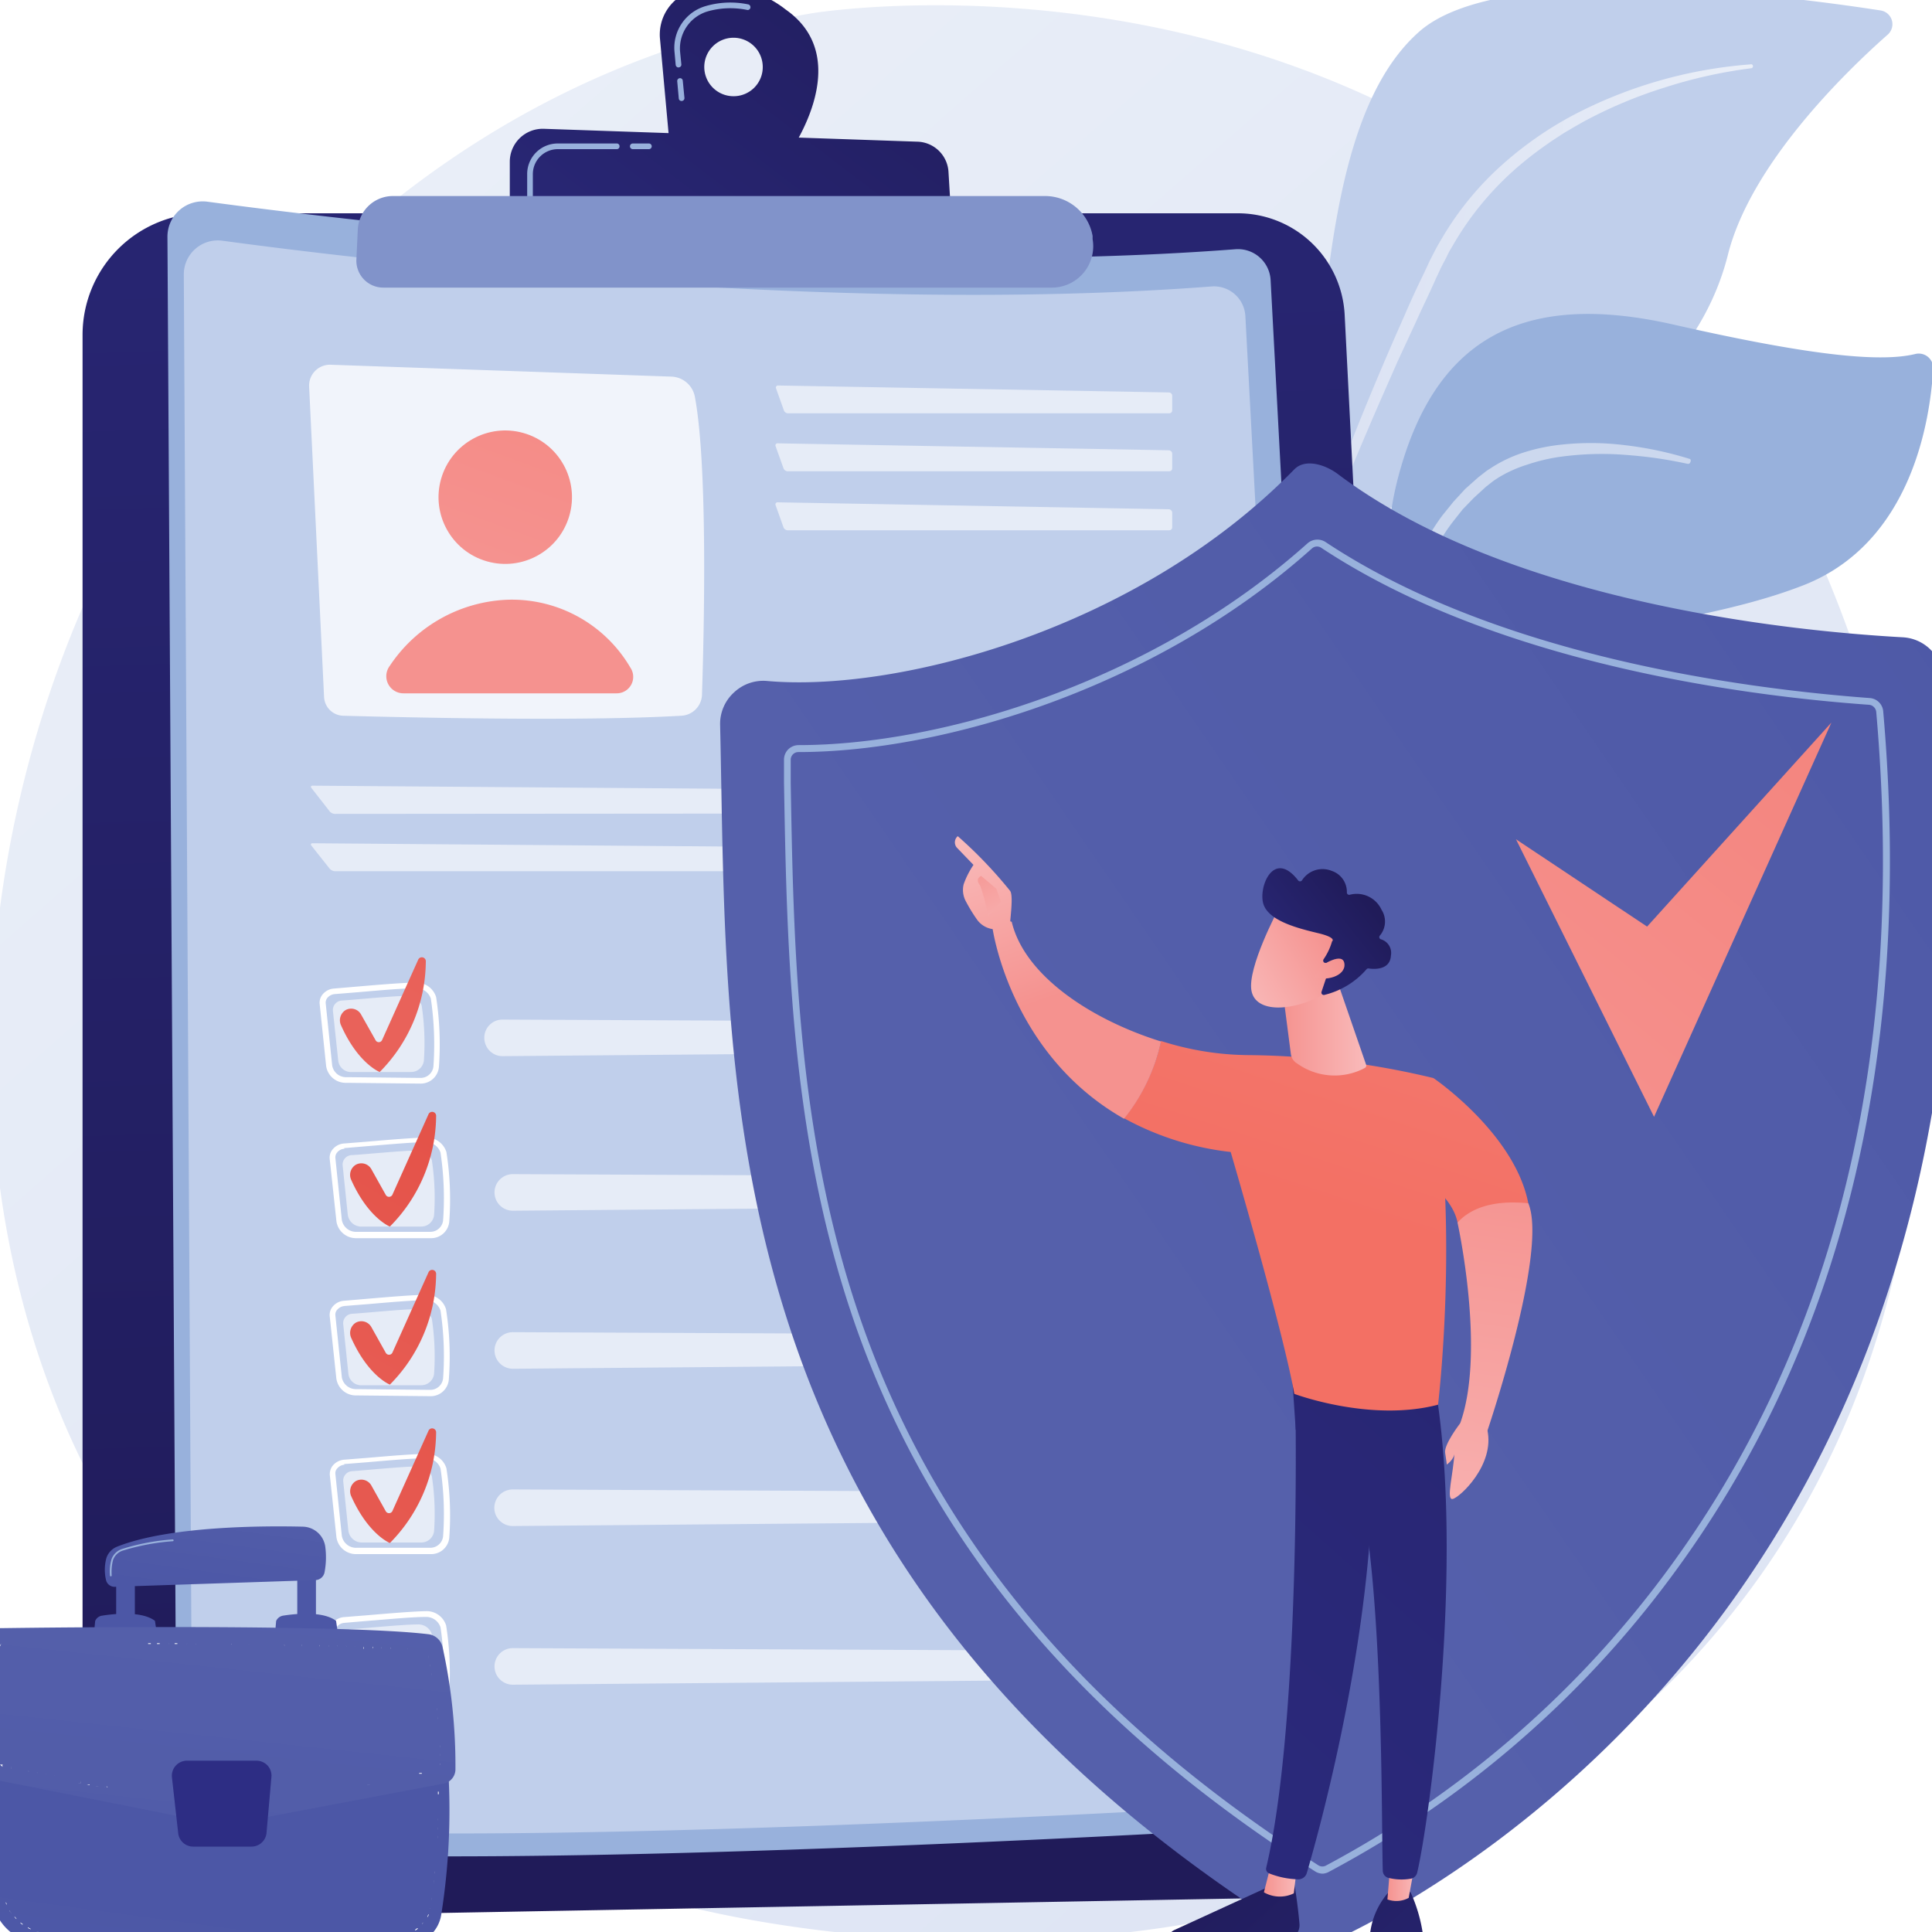 <svg id="Layer_1" data-name="Layer 1" xmlns="http://www.w3.org/2000/svg" xmlns:xlink="http://www.w3.org/1999/xlink" viewBox="0 0 150 150"><defs><style>.cls-1{mask:url(#mask);filter:url(#luminosity-noclip-2);}.cls-2{mix-blend-mode:multiply;fill:url(#linear-gradient);}.cls-3{fill:url(#linear-gradient-2);}.cls-4{fill:#c0cfeb;}.cls-5{fill:url(#linear-gradient-3);}.cls-6{fill:#98b1dc;}.cls-13,.cls-14,.cls-7,.cls-9{fill:#fff;}.cls-7{opacity:0.5;}.cls-8{fill:url(#linear-gradient-4);}.cls-9{opacity:0.78;}.cls-10{fill:url(#linear-gradient-5);}.cls-11{fill:url(#linear-gradient-6);}.cls-12,.cls-14{opacity:0.6;}.cls-15{fill:url(#linear-gradient-7);}.cls-16{fill:url(#linear-gradient-8);}.cls-17{fill:url(#linear-gradient-9);}.cls-18{fill:url(#linear-gradient-10);}.cls-19{fill:url(#linear-gradient-11);}.cls-20{fill:url(#linear-gradient-12);}.cls-21{fill:#8193ca;}.cls-22{fill:url(#linear-gradient-13);}.cls-23{fill:url(#linear-gradient-14);}.cls-24{fill:url(#linear-gradient-15);}.cls-25{fill:url(#linear-gradient-16);}.cls-26{fill:url(#linear-gradient-17);}.cls-27{fill:url(#linear-gradient-18);}.cls-28{fill:url(#linear-gradient-19);}.cls-29{fill:url(#linear-gradient-20);}.cls-30{fill:url(#linear-gradient-21);}.cls-31{mask:url(#mask-2);}.cls-32{fill:url(#linear-gradient-22);}.cls-33{fill:url(#linear-gradient-23);}.cls-34{fill:url(#linear-gradient-24);}.cls-35{fill:url(#linear-gradient-25);}.cls-36{fill:url(#linear-gradient-26);}.cls-37{fill:url(#linear-gradient-27);}.cls-38{fill:url(#linear-gradient-28);}.cls-39{fill:url(#linear-gradient-29);}.cls-40{fill:url(#linear-gradient-30);}.cls-41{fill:url(#linear-gradient-31);}.cls-42{fill:url(#linear-gradient-32);}.cls-43{fill:url(#linear-gradient-33);}.cls-44{fill:url(#linear-gradient-34);}.cls-45{fill:url(#linear-gradient-35);}.cls-46{fill:url(#linear-gradient-36);}.cls-47{fill:url(#linear-gradient-37);}.cls-48{fill:url(#linear-gradient-38);}.cls-49{fill:url(#linear-gradient-39);}.cls-50{fill:url(#linear-gradient-40);}.cls-51{filter:url(#luminosity-noclip);}</style><filter id="luminosity-noclip" x="14.26" y="-8267" width="5.89" height="32766" filterUnits="userSpaceOnUse" color-interpolation-filters="sRGB"><feFlood flood-color="#fff" result="bg"/><feBlend in="SourceGraphic" in2="bg"/></filter><mask id="mask" x="14.26" y="-8267" width="5.89" height="32766" maskUnits="userSpaceOnUse"><g class="cls-51"/></mask><linearGradient id="linear-gradient" x1="14.26" y1="140.04" x2="20.15" y2="140.04" gradientUnits="userSpaceOnUse"><stop offset="0" stop-color="#fff"/><stop offset="1"/></linearGradient><linearGradient id="linear-gradient-2" x1="149.49" y1="163.68" x2="13.51" y2="8.76" gradientUnits="userSpaceOnUse"><stop offset="0" stop-color="#dbe2f3"/><stop offset="1" stop-color="#eaeff8"/></linearGradient><linearGradient id="linear-gradient-3" x1="341.8" y1="-149.76" x2="369.12" y2="-149.76" gradientTransform="translate(-257.27 110.48) rotate(9.98)" xlink:href="#linear-gradient-2"/><linearGradient id="linear-gradient-4" x1="58.34" y1="141.15" x2="50.96" y2="-77.34" gradientUnits="userSpaceOnUse"><stop offset="0" stop-color="#201b59"/><stop offset="1" stop-color="#2d2d84"/></linearGradient><linearGradient id="linear-gradient-5" x1="37.56" y1="43.15" x2="57.89" y2="-12.28" gradientTransform="translate(65.53 -9.74) rotate(74)" gradientUnits="userSpaceOnUse"><stop offset="0" stop-color="#f5928f"/><stop offset="1" stop-color="#f37064"/></linearGradient><linearGradient id="linear-gradient-6" x1="42.37" y1="44.91" x2="62.69" y2="-10.52" gradientTransform="matrix(1, 0, 0, 1, 0, 0)" xlink:href="#linear-gradient-5"/><linearGradient id="linear-gradient-7" x1="44.42" y1="66.7" x2="15.19" y2="116.58" gradientUnits="userSpaceOnUse"><stop offset="0" stop-color="#e1483d"/><stop offset="1" stop-color="#e9625a"/></linearGradient><linearGradient id="linear-gradient-8" x1="49.77" y1="69.84" x2="20.54" y2="119.72" xlink:href="#linear-gradient-7"/><linearGradient id="linear-gradient-9" x1="54.27" y1="82.14" x2="15.81" y2="135.75" xlink:href="#linear-gradient-7"/><linearGradient id="linear-gradient-10" x1="59.68" y1="27.31" x2="30.45" y2="77.19" xlink:href="#linear-gradient-7"/><linearGradient id="linear-gradient-11" x1="69.9" y1="-11.24" x2="32.99" y2="37.32" xlink:href="#linear-gradient-4"/><linearGradient id="linear-gradient-12" x1="73.95" y1="-8.17" x2="37.04" y2="40.39" xlink:href="#linear-gradient-4"/><linearGradient id="linear-gradient-13" x1="85.07" y1="99.38" x2="176.66" y2="36.48" gradientUnits="userSpaceOnUse"><stop offset="0" stop-color="#5560ab"/><stop offset="1" stop-color="#4c57a6"/></linearGradient><linearGradient id="linear-gradient-14" x1="12.49" y1="172.56" x2="15.81" y2="148.07" xlink:href="#linear-gradient-13"/><linearGradient id="linear-gradient-15" x1="9.9" y1="101.59" x2="9.81" y2="116.55" xlink:href="#linear-gradient-13"/><linearGradient id="linear-gradient-16" x1="9.89" y1="101.59" x2="9.79" y2="116.55" xlink:href="#linear-gradient-13"/><linearGradient id="linear-gradient-17" x1="23.96" y1="101.67" x2="23.87" y2="116.64" xlink:href="#linear-gradient-13"/><linearGradient id="linear-gradient-18" x1="23.94" y1="101.67" x2="23.85" y2="116.64" xlink:href="#linear-gradient-13"/><linearGradient id="linear-gradient-19" x1="17.81" y1="113.52" x2="16.41" y2="123.81" xlink:href="#linear-gradient-13"/><linearGradient id="linear-gradient-20" x1="18.23" y1="121.53" x2="13.09" y2="169.51" xlink:href="#linear-gradient-13"/><linearGradient id="linear-gradient-21" x1="15.98" y1="103.33" x2="16.62" y2="121.44" xlink:href="#linear-gradient-4"/><filter id="luminosity-noclip-2" x="14.26" y="137.51" width="5.89" height="5.06" filterUnits="userSpaceOnUse" color-interpolation-filters="sRGB"><feFlood flood-color="#fff" result="bg"/><feBlend in="SourceGraphic" in2="bg"/></filter><mask id="mask-2" x="14.26" y="137.51" width="5.89" height="5.06" maskUnits="userSpaceOnUse"><g class="cls-1"><path class="cls-2" d="M19,142.57H15.55a.88.88,0,0,1-.88-.78l-.4-3.29a.89.89,0,0,1,.88-1h4.12a.88.88,0,0,1,.88,1l-.29,3.3A.9.9,0,0,1,19,142.57Z"/></g></mask><linearGradient id="linear-gradient-22" x1="14.26" y1="140.04" x2="20.15" y2="140.04" xlink:href="#linear-gradient-13"/><linearGradient id="linear-gradient-23" x1="114.16" y1="86.7" x2="180.13" y2="6.87" gradientTransform="matrix(1, 0, 0, 1, 0, 0)" xlink:href="#linear-gradient-5"/><linearGradient id="linear-gradient-24" x1="-3194.27" y1="65.22" x2="-3189.75" y2="78.14" gradientTransform="translate(3269.47)" gradientUnits="userSpaceOnUse"><stop offset="0" stop-color="#f9baba"/><stop offset="1" stop-color="#f5928f"/></linearGradient><linearGradient id="linear-gradient-25" x1="-3190.8" y1="73.47" x2="-3194.2" y2="66.6" xlink:href="#linear-gradient-24"/><linearGradient id="linear-gradient-26" x1="4593.43" y1="143.67" x2="4564.57" y2="175.07" gradientTransform="matrix(-1, 0, 0, 1, 4684.75, 0)" xlink:href="#linear-gradient-4"/><linearGradient id="linear-gradient-27" x1="4584.06" y1="146.01" x2="4586.62" y2="146.01" gradientTransform="matrix(-1, 0, 0, 1, 4684.75, 0)" xlink:href="#linear-gradient-24"/><linearGradient id="linear-gradient-28" x1="207.03" y1="6.96" x2="60.11" y2="172.17" xlink:href="#linear-gradient-4"/><linearGradient id="linear-gradient-29" x1="4586.95" y1="137.72" x2="4558.09" y2="169.11" gradientTransform="matrix(-1, 0, 0, 1, 4684.75, 0)" xlink:href="#linear-gradient-4"/><linearGradient id="linear-gradient-30" x1="4574.82" y1="145.87" x2="4577.03" y2="145.87" gradientTransform="matrix(-1, 0, 0, 1, 4684.75, 0)" xlink:href="#linear-gradient-24"/><linearGradient id="linear-gradient-31" x1="209.21" y1="8.91" x2="62.3" y2="174.11" xlink:href="#linear-gradient-4"/><linearGradient id="linear-gradient-32" x1="125.42" y1="18.89" x2="101.02" y2="93.17" gradientTransform="matrix(1, 0, 0, 1, 0, 0)" xlink:href="#linear-gradient-5"/><linearGradient id="linear-gradient-33" x1="-3190.4" y1="63.86" x2="-3185.88" y2="76.79" xlink:href="#linear-gradient-24"/><linearGradient id="linear-gradient-34" x1="136.44" y1="22.51" x2="112.05" y2="96.79" gradientTransform="matrix(1, 0, 0, 1, 0, 0)" xlink:href="#linear-gradient-5"/><linearGradient id="linear-gradient-35" x1="4578.68" y1="79.96" x2="4585.23" y2="79.96" gradientTransform="matrix(-1, 0, 0, 1, 4684.75, 0)" xlink:href="#linear-gradient-24"/><linearGradient id="linear-gradient-36" x1="-2625.27" y1="1029.77" x2="-2627.72" y2="1021.7" gradientTransform="matrix(-0.75, -0.67, -0.67, 0.75, -1174.76, -2440.59)" xlink:href="#linear-gradient-24"/><linearGradient id="linear-gradient-37" x1="-2627.48" y1="1015.7" x2="-2625.44" y2="1027.39" gradientTransform="matrix(-0.75, -0.67, -0.67, 0.75, -1174.76, -2440.59)" xlink:href="#linear-gradient-4"/><linearGradient id="linear-gradient-38" x1="-2627.78" y1="1029.74" x2="-2629.98" y2="1022.47" gradientTransform="matrix(-0.75, -0.67, -0.67, 0.75, -1174.76, -2440.59)" xlink:href="#linear-gradient-24"/><linearGradient id="linear-gradient-39" x1="-1525.49" y1="128.14" x2="-1530.82" y2="89.88" gradientTransform="matrix(-1, 0, 0, 1, -1413.93, 0)" xlink:href="#linear-gradient-24"/><linearGradient id="linear-gradient-40" x1="-1526.12" y1="124.46" x2="-1530.38" y2="93.93" gradientTransform="matrix(-1, 0, 0, 1, -1413.93, 0)" xlink:href="#linear-gradient-24"/></defs><path class="cls-3" d="M130.84,129.44c-27.39,28.9-69.46,20.35-75.67,19-7.84-1.73-26.48-5.85-40.39-22.11-21.29-24.89-19.14-63.8-2.69-90C16.87,28.65,33,6,63.22,1,65,.75,96.56-3.88,122,17.44a69.71,69.71,0,0,1,13.8,15.66C150.8,56.61,157.92,100.87,130.84,129.44Z"/><path class="cls-4" d="M100.08,52.75a177.61,177.61,0,0,1-7.48,21l-1-.18a119.77,119.77,0,0,0,9.54-33.28c1.81-13.77,1.39-31,9-37.79C116.47-3.21,138.69-.32,146,.81a1.08,1.08,0,0,1,.56,1.88c-3.4,3-10.64,10.09-12.4,17.07-2.3,9.21-10.84,15.25-18.57,17S103.53,40.21,100.08,52.75Z"/><path class="cls-5" d="M135.89,5a35.35,35.35,0,0,0-13.42,3.77,28,28,0,0,0-5.82,4,23.85,23.85,0,0,0-4.52,5.43l-.45.76c-.15.26-.28.52-.42.79s-.27.52-.39.79l-.37.79c-.49,1-1,2.1-1.45,3.16q-1.42,3.18-2.75,6.4c-1.78,4.29-3.42,8.64-4.79,13.08a.2.2,0,0,0,.14.25.18.18,0,0,0,.24-.12h0q1.2-3.25,2.52-6.47t2.7-6.39l1.4-3.18L110,24.85c.47-1.06,1-2.11,1.45-3.15l.37-.79c.12-.26.26-.51.39-.76s.24-.51.39-.76l.43-.73a23.58,23.58,0,0,1,4.3-5.25A27.39,27.39,0,0,1,120,11.28l.35-.25.35-.23.72-.47c.49-.29,1-.59,1.48-.86a35.53,35.53,0,0,1,6.33-2.67,37,37,0,0,1,6.73-1.5h0a.16.16,0,0,0,.14-.18A.15.15,0,0,0,135.89,5Z"/><path class="cls-6" d="M112.48,56.21c-1.18,7.42.78,10.33,1.92,13.05.2.48.49,1.16.8,2l-1,.49a26.2,26.2,0,0,0-1.11-3.45c-3.08-7.53-7.32-20.86-4.51-31.35S118,22.49,129.93,25.2c10,2.27,15.87,3,18.79,2.28a1.12,1.12,0,0,1,1.37,1.15c-.23,4-1.67,13.47-10,16.78C129.39,49.63,113.67,48.79,112.48,56.21Z"/><path class="cls-7" d="M131.22,35.64a27.67,27.67,0,0,0-5.09-1.08,21.37,21.37,0,0,0-5.24,0,14.63,14.63,0,0,0-2.59.57,10.63,10.63,0,0,0-2.44,1.14c-.19.13-.39.24-.56.38l-.54.42-1,.89-.92,1L112,40a15.07,15.07,0,0,0-2.39,4.73,18.79,18.79,0,0,0-.75,5.2v.65c0,.22,0,.44,0,.66,0,.43,0,.87.07,1.3l.14,1.3c0,.43.13.85.2,1.28a43.46,43.46,0,0,0,1.16,5,.17.17,0,0,0,.21.12.18.18,0,0,0,.13-.2h0c-.35-1.68-.71-3.35-.89-5.05-.12-.84-.17-1.69-.24-2.54,0-.42,0-.85,0-1.27,0-.21,0-.42,0-.63l0-.64a18.8,18.8,0,0,1,.84-4.95,14.71,14.71,0,0,1,2.29-4.41l.79-1,.87-.9.93-.85.48-.38c.16-.12.33-.23.5-.34a9.82,9.82,0,0,1,2.22-1,14.13,14.13,0,0,1,2.41-.59,23.66,23.66,0,0,1,5-.19c.84.06,1.69.14,2.54.26s1.68.27,2.51.45h0a.18.18,0,0,0,.22-.14A.18.18,0,0,0,131.22,35.64Z"/><path class="cls-8" d="M6.41,26a9.44,9.44,0,0,1,9.43-9.44H96.1a8.31,8.31,0,0,1,8.3,7.89l5.93,116.36a6.13,6.13,0,0,1-6,6.44l-92,1.67a5.82,5.82,0,0,1-5.92-5.82Z"/><path class="cls-6" d="M13,18.39a2.74,2.74,0,0,1,3.11-2.73c11,1.48,48.65,6.08,79.81,3.69a2.54,2.54,0,0,1,2.73,2.39l6.21,116.87a2.91,2.91,0,0,1-2.74,3.07c-13.11.78-67.08,3.78-86.33,1.76a2.32,2.32,0,0,1-2.07-2.29Z"/><path class="cls-4" d="M14.27,21.32a2.64,2.64,0,0,1,3-2.63c10.54,1.43,46.81,5.85,76.8,3.55a2.44,2.44,0,0,1,2.62,2.3l6,112.48A2.8,2.8,0,0,1,100,140c-12.61.74-64.55,3.63-83.07,1.69a2.22,2.22,0,0,1-2-2.2Z"/><path class="cls-9" d="M24,30,25.16,54.1a1.53,1.53,0,0,0,1.48,1.47c4.47.12,18.39.46,26.24,0A1.69,1.69,0,0,0,54.5,54c.15-4.52.48-17.69-.55-23.19a1.92,1.92,0,0,0-1.83-1.57l-26.4-.92A1.62,1.62,0,0,0,24,30Z"/><circle class="cls-10" cx="39.23" cy="38.61" r="5.18" transform="translate(-8.7 65.67) rotate(-74)"/><path class="cls-11" d="M31.35,53.83H47.87a1.28,1.28,0,0,0,1.07-2,10.66,10.66,0,0,0-9.42-5.27,11.5,11.5,0,0,0-9.26,5.14A1.33,1.33,0,0,0,31.35,53.83Z"/><g class="cls-12"><path class="cls-13" d="M90.78,32.09a.23.23,0,0,0,.23-.24l0-1.14a.26.26,0,0,0-.25-.24l-30.35-.54a.16.16,0,0,0-.16.22l.61,1.71a.35.35,0,0,0,.32.23Z"/></g><g class="cls-12"><path class="cls-13" d="M60.38,34.42a.16.16,0,0,0-.16.23l.61,1.71a.36.36,0,0,0,.32.23H90.78a.23.23,0,0,0,.23-.24l0-1.14a.28.28,0,0,0-.25-.25Z"/></g><g class="cls-12"><path class="cls-13" d="M60.38,39a.16.16,0,0,0-.16.23l.61,1.71a.36.36,0,0,0,.32.23H90.78a.23.23,0,0,0,.23-.24l0-1.14a.28.28,0,0,0-.25-.25Z"/></g><g class="cls-12"><path class="cls-13" d="M93.59,63.14a.22.22,0,0,0,.22-.24l-.07-1.14a.27.27,0,0,0-.26-.24L24.27,61c-.13,0-.17.08-.09.18L25.6,63a.56.56,0,0,0,.39.19Z"/></g><g class="cls-12"><path class="cls-13" d="M24.27,65.47c-.13,0-.17.08-.09.19l1.42,1.79a.6.6,0,0,0,.39.19h67.6a.22.22,0,0,0,.22-.24l-.07-1.14a.27.27,0,0,0-.26-.24Z"/></g><path class="cls-13" d="M33.41,96.13h0l-5.72,0a1.53,1.53,0,0,1-1.57-1.31L25.6,90a1,1,0,0,1,.25-.79,1.24,1.24,0,0,1,.87-.43h0l1.88-.15c1.52-.13,3.4-.29,4.46-.31a1.61,1.61,0,0,1,1.6,1.13,23.6,23.6,0,0,1,.22,5.41A1.41,1.41,0,0,1,33.41,96.13Zm-6.66-6.94a.77.77,0,0,0-.56.27.59.59,0,0,0-.15.46l.5,4.8a1.12,1.12,0,0,0,1.14.92l5.72,0h0a1,1,0,0,0,1-.87,23.86,23.86,0,0,0-.2-5.29,1.19,1.19,0,0,0-1.17-.8c-1,0-2.92.18-4.43.3l-1.89.16Z"/><path class="cls-14" d="M27.37,89.68c1.2-.08,3.82-.34,5.05-.36a1.1,1.1,0,0,1,1.11.77,19.39,19.39,0,0,1,.17,4.27,1,1,0,0,1-1,.87l-4.57,0A1.06,1.06,0,0,1,27,94.3l-.4-3.84A.74.74,0,0,1,27.37,89.68Z"/><g class="cls-12"><path class="cls-13" d="M38.44,92.94A1.42,1.42,0,0,0,39.83,94l53-.45a1.08,1.08,0,0,0,0-2.15l-53-.24A1.42,1.42,0,0,0,38.44,92.94Z"/></g><path class="cls-15" d="M27.61,90.44h0a.89.89,0,0,1,1.22.33l1.12,2a.29.29,0,0,0,.51,0l2.8-6.24a.31.31,0,0,1,.6.14,12.29,12.29,0,0,1-3.59,8.56s-1.67-.65-3-3.62A.92.92,0,0,1,27.61,90.44Z"/><path class="cls-13" d="M33.41,108.4h0l-5.72-.06A1.53,1.53,0,0,1,26.11,107l-.51-4.8a1,1,0,0,1,.25-.78,1.24,1.24,0,0,1,.87-.43h0l1.88-.16c1.52-.13,3.4-.29,4.46-.3h0a1.58,1.58,0,0,1,1.57,1.12,23.63,23.63,0,0,1,.22,5.41A1.41,1.41,0,0,1,33.41,108.4Zm-6.66-7a.82.82,0,0,0-.56.28.56.56,0,0,0-.15.46l.5,4.8a1.11,1.11,0,0,0,1.14.91l5.72.06h0a1,1,0,0,0,1-.88,23.72,23.72,0,0,0-.2-5.28,1.17,1.17,0,0,0-1.17-.8c-1,0-2.92.17-4.43.3l-1.89.15Z"/><path class="cls-14" d="M27.37,102c1.2-.08,3.82-.35,5.05-.36a1.1,1.1,0,0,1,1.11.76,19.52,19.52,0,0,1,.17,4.28,1,1,0,0,1-1,.87l-4.57,0a1,1,0,0,1-1.08-.88l-.4-3.84A.73.73,0,0,1,27.37,102Z"/><g class="cls-12"><path class="cls-13" d="M38.44,105.21a1.43,1.43,0,0,0,1.39,1.06l53-.45a1.08,1.08,0,0,0,0-2.15l-53-.24A1.42,1.42,0,0,0,38.44,105.21Z"/></g><path class="cls-16" d="M27.61,102.7h0a.89.89,0,0,1,1.22.33l1.12,2a.29.29,0,0,0,.51,0l2.8-6.23a.31.31,0,0,1,.6.14,12.31,12.31,0,0,1-3.59,8.56s-1.67-.65-3-3.62A.94.94,0,0,1,27.61,102.7Z"/><path class="cls-13" d="M33.41,120.66h0l-5.72,0a1.53,1.53,0,0,1-1.57-1.31l-.51-4.8a1.06,1.06,0,0,1,.25-.79,1.28,1.28,0,0,1,.87-.43h0l1.88-.15c1.52-.13,3.4-.29,4.46-.3h0A1.57,1.57,0,0,1,34.66,114a23.63,23.63,0,0,1,.22,5.41A1.41,1.41,0,0,1,33.41,120.66Zm-6.66-6.94a.82.82,0,0,0-.56.28.55.55,0,0,0-.15.45l.5,4.8a1.12,1.12,0,0,0,1.14.92l5.72,0h0a1,1,0,0,0,1-.87,23.86,23.86,0,0,0-.2-5.29,1.17,1.17,0,0,0-1.17-.79c-1,0-2.92.17-4.43.3l-1.89.15Z"/><path class="cls-14" d="M27.37,114.22c1.2-.09,3.82-.35,5.05-.37a1.11,1.11,0,0,1,1.11.77,19.42,19.42,0,0,1,.17,4.27,1,1,0,0,1-1,.87l-4.57,0a1.06,1.06,0,0,1-1.08-.89l-.4-3.84A.73.73,0,0,1,27.37,114.22Z"/><g class="cls-12"><path class="cls-13" d="M38.44,117.48a1.43,1.43,0,0,0,1.39,1l53-.45a1.08,1.08,0,0,0,0-2.15l-53-.24A1.43,1.43,0,0,0,38.44,117.48Z"/></g><path class="cls-17" d="M27.61,115h0a.89.89,0,0,1,1.22.33l1.12,2a.29.29,0,0,0,.51,0l2.8-6.23a.31.31,0,0,1,.6.13,12.33,12.33,0,0,1-3.59,8.57s-1.67-.66-3-3.63A.93.93,0,0,1,27.61,115Z"/><path class="cls-13" d="M33.41,132.93h0l-5.72-.06a1.52,1.52,0,0,1-1.57-1.3l-.51-4.81a1,1,0,0,1,.25-.78,1.24,1.24,0,0,1,.87-.43h0l1.88-.15c1.52-.13,3.4-.29,4.46-.31h0a1.58,1.58,0,0,1,1.57,1.12,23.73,23.73,0,0,1,.22,5.42A1.41,1.41,0,0,1,33.41,132.93ZM26.75,126a.77.77,0,0,0-.56.27.57.57,0,0,0-.15.46l.5,4.8a1.12,1.12,0,0,0,1.14.92l5.72.05h0a1,1,0,0,0,1-.88,23.76,23.76,0,0,0-.2-5.28,1.17,1.17,0,0,0-1.17-.8c-1,0-2.92.18-4.43.3l-1.89.16Z"/><path class="cls-14" d="M27.37,126.48c1.2-.08,3.82-.35,5.05-.36a1.1,1.1,0,0,1,1.11.76,19.52,19.52,0,0,1,.17,4.28,1,1,0,0,1-1,.87l-4.57,0A1.06,1.06,0,0,1,27,131.1l-.4-3.84A.73.73,0,0,1,27.37,126.48Z"/><g class="cls-12"><path class="cls-13" d="M38.44,129.74h0a1.42,1.42,0,0,0,1.39,1.06l53-.45a1.08,1.08,0,0,0,0-2.15l-53-.24A1.42,1.42,0,0,0,38.44,129.74Z"/></g><path class="cls-13" d="M32.62,84.13h0l-5.73-.06a1.53,1.53,0,0,1-1.57-1.31l-.5-4.8a1,1,0,0,1,.25-.78,1.24,1.24,0,0,1,.87-.43h0l1.88-.16c1.52-.13,3.4-.29,4.46-.3h0a1.6,1.6,0,0,1,1.58,1.12,24.22,24.22,0,0,1,.22,5.41A1.42,1.42,0,0,1,32.62,84.13ZM26,77.18a.84.84,0,0,0-.57.28.59.59,0,0,0-.14.46l.5,4.8a1.09,1.09,0,0,0,1.14.91l5.72.06h0a1,1,0,0,0,1-.88,24.35,24.35,0,0,0-.2-5.28,1.18,1.18,0,0,0-1.18-.8c-1,0-2.91.17-4.42.3L26,77.18Z"/><path class="cls-14" d="M26.58,77.68c1.2-.08,3.81-.35,5.05-.36a1.1,1.1,0,0,1,1.11.76,19.52,19.52,0,0,1,.17,4.28,1,1,0,0,1-1,.87l-4.57,0a1,1,0,0,1-1.08-.88l-.41-3.84A.74.74,0,0,1,26.58,77.68Z"/><g class="cls-12"><path class="cls-13" d="M37.65,80.94h0A1.41,1.41,0,0,0,39,82l53-.45a1.08,1.08,0,0,0,0-2.15L39,79.16A1.41,1.41,0,0,0,37.65,80.94Z"/></g><path class="cls-18" d="M26.82,78.43h0a.88.88,0,0,1,1.21.33l1.13,2a.28.28,0,0,0,.5,0l2.8-6.23a.31.31,0,0,1,.6.14,12.29,12.29,0,0,1-3.58,8.56s-1.68-.65-3-3.62A.93.93,0,0,1,26.82,78.43Z"/><path class="cls-19" d="M61,.74A8.16,8.16,0,0,0,53.76-.72,3.55,3.55,0,0,0,51.24,3L52,11.36l9.1.8S66.64,4.69,61,.74ZM57,7.47A2.27,2.27,0,1,1,59.22,5.2,2.26,2.26,0,0,1,57,7.47Z"/><path class="cls-6" d="M52.92,7.84a.21.21,0,0,1-.22-.2l-.12-1.33a.22.22,0,0,1,.2-.24.21.21,0,0,1,.23.2l.13,1.33a.22.22,0,0,1-.2.24Zm-.24-2.6a.23.23,0,0,1-.22-.2l-.09-1A3.37,3.37,0,0,1,54.76.48,6.83,6.83,0,0,1,58.09.34a.22.22,0,0,1,.17.26A.21.21,0,0,1,58,.77,6.41,6.41,0,0,0,54.89.9,3,3,0,0,0,52.8,4l.1,1a.21.21,0,0,1-.2.23Z"/><path class="cls-20" d="M39.58,16.75v-4.2A2.56,2.56,0,0,1,42.23,10l29,1a2.49,2.49,0,0,1,2.41,2.34l.24,4Z"/><path class="cls-6" d="M50.38,11.58H49.13a.22.22,0,0,1-.22-.22.22.22,0,0,1,.22-.22h1.25a.22.22,0,0,1,.22.22A.22.22,0,0,1,50.38,11.58Z"/><path class="cls-6" d="M41.15,15.44a.22.22,0,0,1-.22-.22v-1.7a2.37,2.37,0,0,1,2.38-2.38h4.58a.21.21,0,0,1,.21.22.21.21,0,0,1-.21.22H43.31a1.94,1.94,0,0,0-1.94,1.94v1.7A.22.22,0,0,1,41.15,15.44Z"/><path class="cls-21" d="M27.78,17.81a2.73,2.73,0,0,1,2.73-2.59H81.14a3.75,3.75,0,0,1,3.69,3.1l0,.25a3.21,3.21,0,0,1-3.17,3.76H29.76a2.09,2.09,0,0,1-2.09-2.19Z"/><path class="cls-22" d="M57,53.75a3.31,3.31,0,0,1,2.55-.88c10,.9,28.72-3.92,40.94-16.43.85-.86,2.39-.37,3.36.35C117.4,47,139.93,49.05,147.75,49.48a3.31,3.31,0,0,1,3.1,3c7.11,68.69-37.61,93.58-46.89,98a3.32,3.32,0,0,1-3.16-.18c-46.22-28.8-44.25-66.24-44.89-94A3.3,3.3,0,0,1,57,53.75Z"/><path class="cls-6" d="M102.71,145.47a1.11,1.11,0,0,1-.61-.18C84.36,134,72.81,120.4,66.76,103.86,61.37,89.08,61.1,74,60.87,60.77l0-1.76a1.13,1.13,0,0,1,.32-.82,1.15,1.15,0,0,1,.82-.34h0c11,0,27.43-4.85,39.51-15.67a1.16,1.16,0,0,1,1.39-.1c13.26,8.81,32.19,11.37,42.3,12.12a1.13,1.13,0,0,1,1,1c2.35,26.82-3.23,49.49-16.58,67.39a79.44,79.44,0,0,1-26.42,22.72h0A1.18,1.18,0,0,1,102.71,145.47ZM62,58.39a.59.59,0,0,0-.44.18.6.6,0,0,0-.17.43l0,1.76c.23,13.23.5,28.22,5.86,42.91,6,16.43,17.49,29.89,35.12,41.16a.59.59,0,0,0,.6,0h0a79.21,79.21,0,0,0,26.23-22.56c13.26-17.79,18.81-40.34,16.47-67a.62.62,0,0,0-.55-.55C135,54,116,51.41,102.58,42.53a.59.59,0,0,0-.73.06C89.67,53.5,73.05,58.39,62,58.39Z"/><path class="cls-23" d="M-1,135.33l.38,11.81a3.85,3.85,0,0,0,3.83,3.71L31.5,151a2.77,2.77,0,0,0,2.76-2.36,51.74,51.74,0,0,0,.37-13.33Z"/><path class="cls-13" d="M30.5,150.29h-.21a0,0,0,0,1,0,0s0,0,0,0h.21s0,0,0,0A0,0,0,0,1,30.5,150.29Zm.48,0s0,0,0,0a0,0,0,0,1,0,0l.21,0a0,0,0,0,1,0,0,0,0,0,0,1,0,0l-.21,0Zm-1.17,0H29.6s0,0,0,0a0,0,0,0,1,0,0h.21s0,0,0,0A0,0,0,0,1,29.81,150.29Zm-.69,0h-.2s0,0,0,0,0,0,0,0h.2s0,0,0,0A0,0,0,0,1,29.12,150.29Zm-.68,0h-.21a0,0,0,0,1,0,0s0,0,0,0h.21a0,0,0,0,1,0,0A0,0,0,0,1,28.44,150.28Zm-.69,0h-.21s0,0,0,0a0,0,0,0,1,0,0h.21a0,0,0,0,1,0,0S27.77,150.28,27.75,150.28Zm-.69,0h-.2s0,0,0,0a0,0,0,0,1,0,0h.2a0,0,0,0,1,0,0S27.08,150.27,27.06,150.27Zm-.68,0h-.21s0,0,0,0a0,0,0,0,1,0,0h.21s0,0,0,0Zm-.69,0h-.21a0,0,0,0,1,0-.06h.21a0,0,0,0,1,0,0S25.71,150.27,25.69,150.27Zm-.69,0h-.2a0,0,0,0,1,0,0,0,0,0,0,1,0,0H25a0,0,0,0,1,0,0S25,150.26,25,150.26Zm-.68,0h-.21s0,0,0,0a0,0,0,0,1,0,0h.21a0,0,0,0,1,0,0S24.34,150.26,24.32,150.26Zm-.69,0h-.21a0,0,0,0,1,0,0s0,0,0,0h.21s0,0,0,0A0,0,0,0,1,23.63,150.25Zm-.69,0h-.2a0,0,0,0,1,0,0s0,0,0,0h.2a0,0,0,0,1,0,0A0,0,0,0,1,22.94,150.25Zm-.68,0h-.21a0,0,0,0,1,0-.06h.21a0,0,0,0,1,0,0S22.28,150.25,22.26,150.25Zm-.69,0h-.21a0,0,0,0,1,0,0s0,0,0,0h.21s0,0,0,0A0,0,0,0,1,21.57,150.24Zm-.69,0h-.2a0,0,0,0,1,0,0s0,0,0,0h.2s0,0,0,0A0,0,0,0,1,20.88,150.24Zm-.68,0H20a0,0,0,0,1,0,0s0,0,0,0h.21s0,0,0,0A0,0,0,0,1,20.2,150.23Zm-.69,0H19.3s0,0,0,0a0,0,0,0,1,0,0h.21a0,0,0,0,1,0,0S19.53,150.23,19.51,150.23Zm-.69,0h-.2s0,0,0,0,0,0,0,0h.2s0,0,0,0S18.84,150.22,18.82,150.22Zm-.68,0h-.21a0,0,0,0,1,0,0s0,0,0,0h.21s0,0,0,0A0,0,0,0,1,18.14,150.22Zm-.69,0h-.21s0,0,0,0a0,0,0,0,1,0,0h.21a0,0,0,0,1,0,0S17.47,150.22,17.45,150.22Zm-.69,0h-.2s0,0,0,0a0,0,0,0,1,0,0h.2a0,0,0,0,1,0,0S16.78,150.21,16.76,150.21Zm-.68,0h-.21s0,0,0,0a0,0,0,0,1,0,0h.21a0,0,0,0,1,0,0S16.1,150.21,16.08,150.21Zm-.69,0h-.21a0,0,0,0,1,0,0,0,0,0,0,1,0,0h.21a0,0,0,0,1,0,.06Zm-.69,0h-.2a0,0,0,0,1,0,0,0,0,0,0,1,0,0h.2a0,0,0,0,1,0,0S14.72,150.2,14.7,150.2Zm-.68,0h-.21s0,0,0,0a0,0,0,0,1,0,0H14a0,0,0,0,1,0,0S14,150.2,14,150.2Zm-.69,0h-.21a0,0,0,0,1,0,0,0,0,0,0,1,0,0h.21s0,0,0,0A0,0,0,0,1,13.33,150.19Zm-.69,0h-.2a0,0,0,0,1,0,0s0,0,0,0h.2a0,0,0,0,1,0,0A0,0,0,0,1,12.64,150.19Zm-.68,0h-.21a0,0,0,0,1,0,0s0,0,0,0H12a0,0,0,0,1,0,.06Zm-.69,0h-.21a0,0,0,0,1,0,0l0,0h.21a0,0,0,0,1,0,0S11.29,150.18,11.27,150.18Zm-.69,0h-.2s0,0,0,0,0,0,0,0h.2s0,0,0,0A0,0,0,0,1,10.58,150.18Zm-.68,0H9.69a0,0,0,0,1,0,0s0,0,0,0H9.9s0,0,0,0A0,0,0,0,1,9.9,150.17Zm-.69,0H9a0,0,0,0,1,0,0s0,0,0,0h.2a0,0,0,0,1,0,0A0,0,0,0,1,9.21,150.17Zm-.69,0h-.2s0,0,0,0a0,0,0,0,1,0,0h.2s0,0,0,0S8.54,150.16,8.52,150.16Zm23.13,0s0,0,0,0a0,0,0,0,1,0,0l.19-.07s0,0,0,0a0,0,0,0,1,0,.05l-.19.07Zm-23.81,0H7.63s0,0,0,0a0,0,0,0,1,0,0h.21s0,0,0,0A0,0,0,0,1,7.84,150.16Zm-.69,0H6.94a0,0,0,0,1,0,0s0,0,0,0h.2s0,0,0,0A0,0,0,0,1,7.15,150.16Zm-.69,0h-.2s0,0,0,0a0,0,0,0,1,0,0h.2a0,0,0,0,1,0,0S6.48,150.15,6.46,150.15Zm-.68,0H5.57s0,0,0,0a0,0,0,0,1,0,0h.21a0,0,0,0,1,0,0S5.8,150.15,5.78,150.15Zm-.69,0h-.2s0,0,0,0a0,0,0,0,1,0,0h.2s0,0,0,0S5.11,150.14,5.09,150.14Zm-.69,0H4.2a0,0,0,0,1,0,0,0,0,0,0,1,0,0h.2a0,0,0,0,1,0,0A0,0,0,0,1,4.4,150.14Zm-.68,0H3.51s0,0,0,0,0,0,0,0h.2s0,0,0,0A0,0,0,0,1,3.72,150.13ZM3,150H3l-.2-.05s0,0,0,0,0,0,0,0l.2.06s0,0,0,0S3.06,150,3,150Zm29.22-.17s0,0,0,0,0,0,0,0l.16-.12s0,0,.05,0,0,0,0,.05l-.17.12Zm-29.87-.05h0l-.19-.09s0,0,0-.05,0,0,0,0l.19.09s0,0,0,0S2.4,149.81,2.39,149.81Zm-.59-.34h0a1.09,1.09,0,0,1-.17-.13,0,0,0,0,1,0-.05h0l.17.12a0,0,0,0,1,0,.05Zm31-.05h0a0,0,0,0,1,0,0c0-.05.09-.1.13-.16a0,0,0,0,1,0,0,0,0,0,0,1,0,0,1,1,0,0,1-.13.16ZM1.27,149h0l-.14-.15a0,0,0,0,1,0-.05,0,0,0,0,1,0,0l.14.15a0,0,0,0,1,0,.05Zm31.9-.18h0a0,0,0,0,1,0,0,1.42,1.42,0,0,0,.08-.18,0,0,0,0,1,.05,0s0,0,0,0l-.09.19ZM.84,148.5a0,0,0,0,1,0,0,1.74,1.74,0,0,1-.11-.18,0,0,0,0,1,0,0,0,0,0,0,1,0,0c0,.06.07.12.11.17s0,0,0,.05Zm32.56-.29h0a.05.05,0,0,1,0-.05l0-.15v0s0,0,0,0,0,0,0,0V148l0,.16ZM.52,147.89l0,0c0-.06,0-.13-.08-.2a.05.05,0,0,1,0,0,0,0,0,0,1,0,0c0,.07.05.13.07.19a0,0,0,0,1,0,0Zm33-.36h0s0,0,0,0a1.49,1.49,0,0,0,0-.21s0,0,0,0,0,0,0,0l0,.21A0,0,0,0,1,33.5,147.53ZM.32,147.24s0,0,0,0l0-.21s0,0,0,0a0,0,0,0,1,0,0c0,.07,0,.14,0,.2s0,0,0,0Zm33.27-.39h0s0,0,0,0l0-.21s0,0,0,0,0,0,0,0l0,.21S33.61,146.85,33.59,146.85Zm-33.35-.3a0,0,0,0,1,0,0v-.21a0,0,0,0,1,0,0s0,0,0,0v.21s0,0,0,0Zm33.43-.39h0a0,0,0,0,1,0,0,1.49,1.49,0,0,0,0-.21s0,0,0,0,0,0,0,0,0,.14,0,.2S33.69,146.16,33.67,146.16ZM.22,145.87a0,0,0,0,1,0,0v-.2s0,0,0,0a0,0,0,0,1,0,0v.2s0,0,0,0Zm33.53-.39h0s0,0,0,0a1.5,1.5,0,0,1,0-.2,0,0,0,0,1,0,0s0,0,0,0a1.5,1.5,0,0,1,0,.2A0,0,0,0,1,33.75,145.48ZM.2,145.18s0,0,0,0v-.21s0,0,0,0,0,0,0,0v.21a0,0,0,0,1,0,0Zm33.62-.38h0s0,0,0,0,0-.14,0-.2a0,0,0,0,1,0,0s0,0,0,0,0,.14,0,.21A0,0,0,0,1,33.82,144.8ZM.17,144.5a0,0,0,0,1,0,0v-.2a0,0,0,0,1,0,0,0,0,0,0,1,0,0v.21s0,0,0,0Zm33.71-.39h0a0,0,0,0,1,0,0l0-.21a0,0,0,0,1,0,0,0,0,0,0,1,0,0l0,.2A0,0,0,0,1,33.88,144.11Zm-33.73-.3a0,0,0,0,1,0,0v-.21s0,0,0,0a0,0,0,0,1,0,0v.2a0,0,0,0,1,0,0Zm33.78-.38h0a0,0,0,0,1,0,0l0-.2s0,0,0,0,0,0,0,0v.21A0,0,0,0,1,33.93,143.43Zm-33.8-.31a0,0,0,0,1,0,0v-.21a0,0,0,0,1,0,0s0,0,0,0v.21s0,0,0,0ZM34,142.74h0s0,0,0,0a1.48,1.48,0,0,1,0-.21,0,0,0,0,1,0,0,0,0,0,0,1,0,0c0,.06,0,.13,0,.2A0,0,0,0,1,34,142.74Zm-33.86-.3a0,0,0,0,1,0,0v-.2s0,0,0,0a0,0,0,0,1,0,0v.2s0,0,0,0ZM34,142.06h0s0,0,0,0,0-.13,0-.2,0,0,0,0a0,0,0,0,1,0,0,1.48,1.48,0,0,0,0,.21A0,0,0,0,1,34,142.06ZM.09,141.75s0,0,0,0v-.21s0,0,0,0,0,0,0,0v.2s0,0,0,0ZM34,141.37h0s0,0,0,0a1.48,1.48,0,0,0,0-.21,0,0,0,0,1,0,0s0,0,0,0,0,.14,0,.21A0,0,0,0,1,34,141.37Zm-34-.31a0,0,0,0,1,0,0v-.21a0,0,0,0,1,0,0,0,0,0,0,1,0,0V141a0,0,0,0,1,0,0Zm34-.37h0s0,0,0,0v-.21a0,0,0,0,1,0,0s0,0,0,0v.2A0,0,0,0,1,34,140.69Zm-34-.31s0,0,0,0v-.2a0,0,0,0,1,0,0,0,0,0,0,1,0,0v.2a0,0,0,0,1,0,0Zm34-.38a0,0,0,0,1,0,0h0v-.19a0,0,0,0,1,0,0h0s0,0,0,0V140h0S34.07,140,34.05,140Zm-34-.31a0,0,0,0,1,0,0v-.21a0,0,0,0,1,0,0s0,0,0,0v.21a0,0,0,0,1,0,0Zm34-.38a0,0,0,0,1,0,0v-.21a0,0,0,0,1,.06,0,1.48,1.48,0,0,1,0,.21s0,0,0,0ZM0,139a0,0,0,0,1,0,0v-.2s0,0,0,0,0,0,0,0V139s0,0,0,0Zm34-.38a0,0,0,0,1,0,0v-.2s0,0,0,0,0,0,0,0v.21s0,0,0,0ZM0,138.32a0,0,0,0,1,0,0v-.21a0,0,0,0,1,0,0s0,0,0,0v.2s0,0,0,0Zm34-.38a0,0,0,0,1,0,0,1.48,1.48,0,0,1,0-.21s0,0,0,0,0,0,0,0a1.41,1.41,0,0,1,0,.2s0,0,0,0Zm-34-.31a0,0,0,0,1,0,0v-.21s0,0,0,0a0,0,0,0,1,0,0v.21s0,0,0,0Zm34-.38a0,0,0,0,1,0,0c0-.07,0-.13,0-.2s0,0,0,0,0,0,0,0,0,.14,0,.21,0,0,0,0Zm-34-.3s0,0,0,0v-.2s0,0,0,0a0,0,0,0,1,0,0v.21a0,0,0,0,1,0,0Zm34-.38s0,0,0,0a1.49,1.49,0,0,0,0-.21s0,0,0,0,0,0,0,0a1.36,1.36,0,0,1,0,.2s0,0,0,0Zm-34-.31a0,0,0,0,1,0,0V136a0,0,0,0,1,0,0s0,0,0,0v.2s0,0,0,0Zm33.93-.37a0,0,0,0,1,0,0l0-.21s0,0,0,0,0,0,0,0a1.49,1.49,0,0,1,0,.21s0,0,0,0Zm-33.95-.32s0,0,0,0v-.24H0a0,0,0,0,1,0,0s0,0,0,0h0v.17a0,0,0,0,1,0,0Zm33.72-.2h-.2a0,0,0,0,1,0,0s0,0,0,0h.2s0,0,0,0A0,0,0,0,1,33.61,135.37Zm-.68,0h-.21s0,0,0,0a0,0,0,0,1,0,0h.21a0,0,0,0,1,0,0S33,135.37,32.93,135.37Zm-.69,0H32a0,0,0,0,1,0,0s0,0,0,0h.2s0,0,0,0A0,0,0,0,1,32.24,135.37Zm-.69,0h-.2a0,0,0,0,1,0,0s0,0,0,0h.2s0,0,0,0A0,0,0,0,1,31.55,135.37Zm-.68,0h-.21s0,0,0,0a0,0,0,0,1,0,0h.21a0,0,0,0,1,0,0S30.89,135.37,30.87,135.37Zm-.69,0H30a0,0,0,0,1,0,0s0,0,0,0h.2s0,0,0,0A0,0,0,0,1,30.18,135.37Zm-.69,0h-.2a0,0,0,0,1,0,0s0,0,0,0h.2s0,0,0,0A0,0,0,0,1,29.49,135.37Zm-.68,0H28.6s0,0,0,0a0,0,0,0,1,0,0h.21a0,0,0,0,1,0,0S28.83,135.37,28.81,135.37Zm-.69,0h-.2a0,0,0,0,1,0,0s0,0,0,0h.2s0,0,0,0A0,0,0,0,1,28.12,135.37Zm-.69,0h-.2a0,0,0,0,1,0,0s0,0,0,0h.2s0,0,0,0A0,0,0,0,1,27.43,135.37Zm-.68,0h-.21s0,0,0,0a0,0,0,0,1,0,0h.21a0,0,0,0,1,0,0S26.77,135.37,26.75,135.37Zm-.69,0h-.2a0,0,0,0,1,0,0s0,0,0,0h.2s0,0,0,0A0,0,0,0,1,26.06,135.37Zm-.69,0h-.2a0,0,0,0,1,0,0s0,0,0,0h.2s0,0,0,0A0,0,0,0,1,25.37,135.37Zm-.68,0h-.21s0,0,0,0a0,0,0,0,1,0,0h.21a0,0,0,0,1,0,0S24.71,135.37,24.69,135.37Zm-.69,0h-.2a0,0,0,0,1,0,0s0,0,0,0H24s0,0,0,0A0,0,0,0,1,24,135.37Zm-.68,0h-.21a0,0,0,0,1,0,0s0,0,0,0h.21a0,0,0,0,1,0,0A0,0,0,0,1,23.32,135.37Zm-.69,0h-.21s0,0,0,0a0,0,0,0,1,0,0h.21a0,0,0,0,1,0,0S22.65,135.37,22.63,135.37Zm-.69,0h-.2a0,0,0,0,1,0,0s0,0,0,0h.2s0,0,0,0A0,0,0,0,1,21.94,135.37Zm-.68,0h-.21a0,0,0,0,1,0,0s0,0,0,0h.21a0,0,0,0,1,0,0A0,0,0,0,1,21.26,135.37Zm-.69,0h-.21s0,0,0,0a0,0,0,0,1,0,0h.21a0,0,0,0,1,0,0S20.59,135.37,20.57,135.37Zm-.69,0h-.2a0,0,0,0,1,0,0s0,0,0,0h.2s0,0,0,0A0,0,0,0,1,19.88,135.37Zm-.68,0H19s0,0,0,0a0,0,0,0,1,0,0h.21a0,0,0,0,1,0,0A0,0,0,0,1,19.2,135.37Zm-.69,0H18.3s0,0,0,0a0,0,0,0,1,0,0h.21a0,0,0,0,1,0,0S18.53,135.37,18.51,135.37Zm-.69,0h-.2a0,0,0,0,1,0,0s0,0,0,0h.2s0,0,0,0A0,0,0,0,1,17.82,135.37Zm-.68,0h-.21s0,0,0,0a0,0,0,0,1,0,0h.21a0,0,0,0,1,0,0A0,0,0,0,1,17.14,135.37Zm-.69,0h-.21s0,0,0,0a0,0,0,0,1,0,0h.21a0,0,0,0,1,0,0S16.47,135.37,16.45,135.37Zm-.69,0h-.2a0,0,0,0,1,0,0s0,0,0,0h.2s0,0,0,0A0,0,0,0,1,15.76,135.37Zm-.68,0h-.21s0,0,0,0a0,0,0,0,1,0,0h.21a0,0,0,0,1,0,0A0,0,0,0,1,15.08,135.37Zm-.69,0h-.21s0,0,0,0a0,0,0,0,1,0,0h.21a0,0,0,0,1,0,0S14.41,135.37,14.39,135.37Zm-.69,0h-.2a0,0,0,0,1,0,0s0,0,0,0h.2s0,0,0,0A0,0,0,0,1,13.7,135.37Zm-.68,0h-.21s0,0,0,0a0,0,0,0,1,0,0H13a0,0,0,0,1,0,0A0,0,0,0,1,13,135.37Zm-.69,0h-.21s0,0,0,0a0,0,0,0,1,0,0h.21a0,0,0,0,1,0,0S12.35,135.37,12.33,135.37Zm-.69,0h-.2a0,0,0,0,1,0,0s0,0,0,0h.2s0,0,0,0A0,0,0,0,1,11.64,135.37Zm-.68,0h-.21s0,0,0,0a0,0,0,0,1,0,0H11a0,0,0,0,1,0,0A0,0,0,0,1,11,135.37Zm-.69,0h-.21s0,0,0,0a0,0,0,0,1,0,0h.21a0,0,0,0,1,0,0S10.29,135.37,10.27,135.37Zm-.69,0h-.2a0,0,0,0,1,0,0s0,0,0,0h.2s0,0,0,0A0,0,0,0,1,9.58,135.37Zm-.68,0H8.69s0,0,0,0a0,0,0,0,1,0,0H8.9a0,0,0,0,1,0,0S8.92,135.37,8.9,135.37Zm-.69,0H8s0,0,0,0a0,0,0,0,1,0,0h.21a0,0,0,0,1,0,0S8.23,135.37,8.21,135.37Zm-.69,0h-.2a0,0,0,0,1,0,0s0,0,0,0h.2s0,0,0,0A0,0,0,0,1,7.52,135.37Zm-.68,0H6.63s0,0,0,0a0,0,0,0,1,0,0h.21a0,0,0,0,1,0,0S6.86,135.37,6.84,135.37Zm-.69,0H5.94s0,0,0,0a0,0,0,0,1,0,0h.21a0,0,0,0,1,0,0S6.17,135.37,6.15,135.37Zm-.69,0h-.2a0,0,0,0,1,0,0s0,0,0,0h.2s0,0,0,0A0,0,0,0,1,5.46,135.37Zm-.68,0H4.57s0,0,0,0a0,0,0,0,1,0,0h.21a0,0,0,0,1,0,0S4.8,135.37,4.78,135.37Zm-.69,0H3.88s0,0,0,0a0,0,0,0,1,0,0h.21a0,0,0,0,1,0,0S4.11,135.37,4.09,135.37Zm-.69,0H3.2a0,0,0,0,1,0,0s0,0,0,0h.2s0,0,0,0A0,0,0,0,1,3.4,135.37Zm-.68,0H2.51s0,0,0,0a0,0,0,0,1,0,0h.21a0,0,0,0,1,0,0S2.74,135.37,2.72,135.37Zm-.69,0H1.82s0,0,0,0a0,0,0,0,1,0,0H2a0,0,0,0,1,0,0S2.05,135.37,2,135.37Zm-.69,0h-.2a0,0,0,0,1,0,0s0,0,0,0h.2s0,0,0,0A0,0,0,0,1,1.34,135.37Zm-.68,0H.45s0,0,0,0a0,0,0,0,1,0,0H.66a0,0,0,0,1,0,0S.68,135.37.66,135.37Z"/><path class="cls-24" d="M7.3,126.76l.09-.91a.68.68,0,0,1,.53-.41c.88-.14,3.06-.39,4.11.4l.16,1.06Z"/><path class="cls-25" d="M10.05,125.88a1.26,1.26,0,0,1-.61,0,.56.56,0,0,1-.42-.53V122.5h1.45v2.85A.54.54,0,0,1,10.05,125.88Z"/><path class="cls-26" d="M21.36,126.76l.08-.91a.72.72,0,0,1,.53-.41c.88-.14,3.07-.39,4.12.4l.16,1.06Z"/><path class="cls-27" d="M24.11,125.88a1.26,1.26,0,0,1-.61,0,.54.54,0,0,1-.42-.53V122.2h1.45v3.15A.54.54,0,0,1,24.11,125.88Z"/><path class="cls-28" d="M8.88,123.2l15.6-.52a.75.75,0,0,0,.72-.62,6.25,6.25,0,0,0,.05-2,1.8,1.8,0,0,0-1.74-1.53c-2.92-.07-10.33-.07-14.41,1.55a1.42,1.42,0,0,0-.87,1,3.5,3.5,0,0,0,0,1.59A.68.68,0,0,0,8.88,123.2Z"/><path class="cls-6" d="M8.61,122.39a.07.07,0,0,1-.07-.07,3.43,3.43,0,0,1,.09-1.17,1.3,1.3,0,0,1,.89-.9,17,17,0,0,1,3.89-.73.08.08,0,0,1,.07.07.07.07,0,0,1-.07.07,17.29,17.29,0,0,0-3.85.72,1.17,1.17,0,0,0-.8.8,3.87,3.87,0,0,0-.09,1.13s0,.07-.06.08Z"/><path class="cls-29" d="M.06,126.41c5-.07,26.85-.3,33.19.47a1.28,1.28,0,0,1,1.11,1,42.74,42.74,0,0,1,1,9.52,1.13,1.13,0,0,1-.93,1.08L20,141.21H14.87L-.54,138.15a1.21,1.21,0,0,1-1-1.12,50.07,50.07,0,0,1,.27-9.52A1.34,1.34,0,0,1,.06,126.41Z"/><path class="cls-13" d="M19.89,140h-.21l0,0a0,0,0,0,1,0,0h.21a0,0,0,0,1,0,0A0,0,0,0,1,19.89,140Zm-.69,0H19a0,0,0,0,1,0,0,0,0,0,0,1,0,0h.2a0,0,0,0,1,0,0A0,0,0,0,1,19.2,140Zm-.68,0h-.21a0,0,0,0,1,0,0s0,0,0,0h.21s0,0,0,0A0,0,0,0,1,18.52,140Zm-.69,0h-.2a0,0,0,0,1,0,0,0,0,0,0,1,0,0h.2a0,0,0,0,1,0,0A0,0,0,0,1,17.83,140Zm-.69,0h-.2a0,0,0,0,1,0,0,0,0,0,0,1,0,0h.2a0,0,0,0,1,0,0A0,0,0,0,1,17.14,140Zm-.68,0h-.21a0,0,0,0,1,0,0s0,0,0,0h.21s0,0,0,0A0,0,0,0,1,16.46,140Zm-.69,0h-.2a0,0,0,0,1,0,0,0,0,0,0,1,0,0h.2a0,0,0,0,1,0,0A0,0,0,0,1,15.77,140Zm-.69,0H15l-.2,0s0,0,0,0,0,0,0,0l.2,0h.08a0,0,0,0,1,0,0A0,0,0,0,1,15.08,140Zm5.28-.09a0,0,0,0,1,0,0s0,0,0,0l.2,0s0,0,0,0,0,0,0,0l-.2,0Zm-6,0h0l-.2,0s0,0,0,0a0,0,0,0,1,0,0l.2,0s0,0,0,0S14.34,139.87,14.32,139.87Zm6.72-.09s0,0,0,0a.05.05,0,0,1,0,0l.2,0a0,0,0,0,1,0,0s0,0,0,0l-.21,0Zm-7.39-.05h0l-.2,0s0,0,0,0,0,0,0,0l.2,0s0,0,0,0A0,0,0,0,1,13.65,139.73Zm8.06-.07,0,0s0,0,0,0l.2,0s0,0,0,0a.05.05,0,0,1,0,0l-.2,0ZM13,139.6h0l-.2,0s0,0,0,0,0,0,0,0l.2,0s0,0,0,0S13,139.6,13,139.6Zm9.42-.07s0,0,0,0,0,0,0,0l.2,0s0,0,0,0a0,0,0,0,1,0,0l-.21,0Zm-10.09-.07h0l-.2,0s0,0,0,0,0,0,0,0l.2,0s0,0,0,0S12.32,139.46,12.3,139.46Zm10.76-.06a0,0,0,0,1,0,0s0,0,0,0l.2,0s0,0,0,0,0,0,0,0l-.2,0Zm-11.43-.07h0l-.2,0s0,0,0,0,0,0,0,0l.2,0s0,0,0,0A0,0,0,0,1,11.63,139.33Zm12.11-.06s0,0,0,0a.05.05,0,0,1,0,0l.2,0s0,0,0,0a0,0,0,0,1,0,0l-.21,0ZM11,139.2h0l-.2,0s0,0,0,0,0,0,0,0l.2,0s0,0,0,0S11,139.2,11,139.2Zm13.46-.06s0,0,0,0a0,0,0,0,1,0,0l.21,0s0,0,0,0a.05.05,0,0,1,0,0l-.2,0Zm-14.13-.08h0l-.2,0s0,0,0,0,0,0,0,0l.2,0s0,0,0,0A0,0,0,0,1,10.28,139.06Zm14.81,0s0,0,0,0,0,0,0,0l.2,0s0,0,0,0,0,0,0,0l-.2,0Zm-15.48-.09h0l-.2,0s0,0,0,0,0,0,0,0l.2,0s0,0,0,0A0,0,0,0,1,9.61,138.93Zm16.15,0a0,0,0,0,1,0,0,0,0,0,0,1,0,0l.21,0s0,0,0,0,0,0,0,0l-.2,0Zm-16.83-.1h0l-.2,0s0,0,0,0,0,0,0,0l.2,0s0,0,0,0Zm17.51,0s0,0,0,0a.05.05,0,0,1,0,0l.2,0s0,0,0,0,0,0,0,0l-.2,0Zm-18.18-.1h0l-.2,0s0,0,0,0a.05.05,0,0,1,.05,0l.2,0s0,0,0,0A0,0,0,0,1,8.26,138.66Zm18.85,0s0,0,0,0,0,0,0,0l.21,0s0,0,0,0a.05.05,0,0,1,0,0l-.2,0Zm-19.52-.1h0l-.2,0a.05.05,0,0,1,0,0s0,0,0,0l.2,0s0,0,0,0A0,0,0,0,1,7.59,138.53Zm20.19,0a0,0,0,0,1,0,0s0,0,0,0l.2,0s0,0,0,0,0,0,0,0l-.2,0Zm-20.87-.12h0l-.21,0a0,0,0,0,1,0,0s0,0,0,0l.2.05s0,0,0,0Zm21.55,0a0,0,0,0,1,0,0s0,0,0,0l.21,0a.05.05,0,0,1,0,0s0,0,0,0l-.2,0Zm-22.22-.12h0l-.2,0s0,0,0,0a.05.05,0,0,1,0,0l.21,0s0,0,0,0A0,0,0,0,1,6.24,138.26Zm22.89,0a0,0,0,0,1,0,0s0,0,0,0l.2,0s0,0,0,0,0,0,0,0l-.2,0Zm-23.56-.12h0l-.2,0s0,0,0,0a0,0,0,0,1,0,0l.2,0s0,0,0,0A0,0,0,0,1,5.57,138.13Zm24.24,0,0,0s0,0,0,0l.2,0a0,0,0,0,1,0,0s0,0,0,0l-.21,0Zm.67-.12,0,0s0,0,0,0l.2,0s0,0,0,0,0,0,0,0l-.2,0ZM4.89,138h0l-.21,0a0,0,0,0,1,0,0s0,0,0,0l.2,0a.05.05,0,0,1,0,0S4.91,138,4.89,138Zm26.27-.12s0,0,0,0,0,0,0,0l.2,0s0,0,0,0,0,0,0,0l-.21,0Zm-26.94,0h0l-.2,0s0,0,0,0a.05.05,0,0,1,0,0l.21,0s0,0,0,0A0,0,0,0,1,4.22,137.86Zm27.61-.12a0,0,0,0,1,0,0s0,0,0,0l.2,0s0,0,0,0,0,0,0,0l-.2,0Zm-28.28,0h0l-.2,0s0,0,0,0,0,0,0,0l.2,0s0,0,0,0S3.56,137.72,3.55,137.72Zm29-.11,0,0s0,0,0,0l.2,0a0,0,0,0,1,0,.06l-.21,0Zm-29.64,0h0l-.21,0a0,0,0,0,1,0,0s0,0,0,0l.2,0s0,0,0,0S2.89,137.59,2.87,137.59Zm30.31-.1,0,0s0,0,0,0l.2,0s0,0,0,0,0,0,0,0l-.2,0Zm-31,0h0l-.2,0a.05.05,0,0,1,0,0s0,0,0,0l.21,0a0,0,0,0,1,0,0A0,0,0,0,1,2.2,137.46Zm31.66-.1s0,0,0,0,0,0,0,0l.2,0s0,0,0,0,0,0,0,0l-.2,0Zm-32.33,0h0l-.2,0s0,0,0,0,0,0,0,0l.2,0a.05.05,0,0,1,0,0A0,0,0,0,1,1.53,137.32Zm-.68-.13h0l-.21,0s0,0,0,0,0,0,0,0l.2,0s0,0,0,0S.87,137.19.85,137.19Zm-.67-.14h0L0,137s0,0,0,0,0,0,0,0l.21,0a0,0,0,0,1,0,0S.2,137.05.18,137.05Zm34-.13h0a0,0,0,0,1,0,0v-.2a0,0,0,0,1,0,0h0s0,0,0,0v.2S34.18,136.92,34.16,136.92Zm-34.44-.19a0,0,0,0,1,0,0,1.27,1.27,0,0,1,0-.2s0,0,0,0,0,0,0,0a1.48,1.48,0,0,0,0,.21s0,0,0,0Zm34.43-.5a0,0,0,0,1,0,0,1.48,1.48,0,0,0,0-.21s0,0,0,0a0,0,0,0,1,0,0c0,.07,0,.14,0,.21s0,0,0,0Zm-34.46-.18a0,0,0,0,1,0,0v-.21s0,0,0,0a0,0,0,0,1,0,0v.2a0,0,0,0,1,0,0Zm34.44-.5s0,0,0,0,0-.13,0-.2,0,0,0,0a0,0,0,0,1,0,0,1.48,1.48,0,0,0,0,.21s0,0,0,0Zm-34.46-.19s0,0,0,0v-.21a0,0,0,0,1,0,0s0,0,0,0v.21a0,0,0,0,1,0,0Zm34.43-.5s0,0,0,0,0-.14,0-.21a0,0,0,0,1,0,0s0,0,0,0,0,.13,0,.2,0,0,0,0Zm-34.45-.18s0,0,0,0v-.2a0,0,0,0,1,0,0,0,0,0,0,1,0,0v.21s0,0,0,0Zm34.4-.5s0,0,0,0,0-.13,0-.2,0,0,0,0,0,0,0,0,0,.14,0,.21a0,0,0,0,1,0,0ZM-.36,134a0,0,0,0,1,0,0v-.2a0,0,0,0,1,0,0h0s0,0,0,0v.2s0,0,0,0Zm34.35-.5s0,0,0,0a1.23,1.23,0,0,0,0-.2s0,0,0,0,0,0,0,0,0,.13,0,.2,0,0,0,0ZM-.37,133.3a0,0,0,0,1,0,0v-.21a0,0,0,0,1,0,0h0s0,0,0,0v.21s0,0,0,0Zm34.28-.49,0,0a1.49,1.49,0,0,1,0-.21s0,0,0,0a0,0,0,0,1,0,0l0,.21s0,0,0,0Zm-34.27-.19h0a0,0,0,0,1,0,0v-.2a0,0,0,0,1,0,0h0s0,0,0,0v.2S-.34,132.62-.36,132.62Zm34.19-.49a0,0,0,0,1,0,0l0-.21s0,0,0,0,0,0,0,0l0,.21s0,0,0,0Zm-34.18-.2h0a0,0,0,0,1,0,0c0-.06,0-.13,0-.2s0,0,0,0,0,0,0,0a1.48,1.48,0,0,0,0,.21A0,0,0,0,1-.35,131.93Zm34.09-.48s0,0,0,0l0-.21s0,0,0,0,0,0,0,0l0,.21a.05.05,0,0,1,0,0Zm-34.07-.21h0s0,0,0,0a1.48,1.48,0,0,0,0-.21s0,0,0,0a0,0,0,0,1,0,0c0,.07,0,.14,0,.21A0,0,0,0,1-.33,131.24Zm34-.47a0,0,0,0,1,0,0l0-.21s0,0,0,0,0,0,0,0,0,.14,0,.21,0,0,0,0ZM-.3,130.56h0a0,0,0,0,1,0,0,1.48,1.48,0,0,0,0-.21s0,0,0,0,0,0,0,0a1.27,1.27,0,0,1,0,.2S-.28,130.56-.3,130.56Zm33.82-.47a0,0,0,0,1,0,0,1.77,1.77,0,0,1,0-.2s0,0,0,0,0,0,0,0l0,.2a0,0,0,0,1,0,0Zm-33.78-.22h0s0,0,0,0,0-.13,0-.2,0,0,0,0a0,0,0,0,1,0,0,1.49,1.49,0,0,1,0,.21A0,0,0,0,1-.26,129.87Zm33.66-.46,0,0a1.55,1.55,0,0,0,0-.21s0,0,0,0,0,0,0,0,0,.13,0,.2,0,0,0,0Zm-33.6-.22h0s0,0,0,0l0-.21a0,0,0,0,1,0,0s0,0,0,0a1.49,1.49,0,0,1,0,.21A0,0,0,0,1-.2,129.19Zm33.46-.45a0,0,0,0,1,0,0,1.77,1.77,0,0,1,0-.2s0,0,0,0,0,0,0,0,0,.13,0,.2,0,0,0,0ZM-.12,128.5h0a0,0,0,0,1,0,0l0-.21s0,0,0,0,0,0,0,0l0,.2A0,0,0,0,1-.12,128.5ZM33,128.14h0l-.21,0s0,0,0,0,0,0,0,0l.21,0s0,0,0,0S33.06,128.14,33,128.14Zm-.68-.07h0l-.21,0s0,0,0,0a0,0,0,0,1,0,0l.2,0s0,0,0,0A0,0,0,0,1,32.36,128.07Zm-.69-.06h-.2s0,0,0,0a0,0,0,0,1,0,0h.21s0,0,0,0S31.69,128,31.67,128ZM31,128h-.21s0,0,0,0a0,0,0,0,1,0,0l.2,0s0,0,0,0A0,0,0,0,1,31,128Zm-.69,0h-.2a0,0,0,0,1,0,0s0,0,0,0h.21s0,0,0,0S30.32,127.92,30.3,127.92Zm-.68,0h-.21s0,0,0,0a0,0,0,0,1,0,0h.21a0,0,0,0,1,0,0S29.64,127.89,29.62,127.89Zm-.69,0h-.2s0,0,0,0,0,0,0,0h.2s0,0,0,0S29,127.85,28.93,127.85Zm-.68,0H28s0,0,0,0a0,0,0,0,1,0,0h.21a0,0,0,0,1,0,0A0,0,0,0,1,28.25,127.83ZM0,127.82H0s0,0,0,0l0-.06a.12.12,0,0,1,.11-.1h0s0,0,0,0a0,0,0,0,1,0,0h0a.07.07,0,0,0-.06,0v.07S0,127.82,0,127.82Zm27.58,0h-.21a0,0,0,0,1,0,0,0,0,0,0,1,0,0h.2s0,0,0,0A0,0,0,0,1,27.56,127.8Zm-.69,0h-.2a0,0,0,0,1,0,0,0,0,0,0,1,0,0h.21a0,0,0,0,1,0,0A0,0,0,0,1,26.87,127.78Zm-.68,0H26s0,0,0,0a0,0,0,0,1,0,0h.21a0,0,0,0,1,0,0S26.21,127.76,26.19,127.76Zm-.69,0h-.21a0,0,0,0,1,0,0,0,0,0,0,1,0,0h.2s0,0,0,0A0,0,0,0,1,25.5,127.74Zm-.69,0h-.2s0,0,0,0,0,0,0,0h.21a0,0,0,0,1,0,0S24.83,127.72,24.81,127.72Zm-.68,0h-.21a0,0,0,0,1,0,0,0,0,0,0,1,0,0h.21a0,0,0,1,1,0,.06Zm-.69,0h-.2a0,0,0,0,1,0,0s0,0,0,0h.2a0,0,0,0,1,0,0S23.46,127.69,23.44,127.69Zm-22.87,0a0,0,0,0,1,0,0s0,0,0,0H.78a0,0,0,0,1,0,0s0,0,0,0Zm22.19,0h-.21s0,0,0,0a0,0,0,0,1,0,0h.21a0,0,0,0,1,0,.07Zm-21.5,0a0,0,0,0,1,0,0s0,0,0,0h.21s0,0,0,0a0,0,0,0,1,0,0Zm20.81,0h-.21a0,0,0,0,1,0,0s0,0,0,0h.21a0,0,0,0,1,0,0S22.09,127.67,22.07,127.67ZM2,127.66s0,0,0,0,0,0,0,0h.2a0,0,0,0,1,0,0s0,0,0,0Zm.69,0a0,0,0,0,1,0,0,0,0,0,0,1,0,0h.21s0,0,0,0a0,0,0,0,1,0,0Zm18.74,0h-.2s0,0,0,0,0,0,0,0h.2s0,0,0,0A0,0,0,0,1,21.38,127.66Zm-18.06,0a0,0,0,0,1,0,0s0,0,0,0h.21a0,0,0,0,1,0,0s0,0,0,0Zm17.38,0h-.21s0,0,0,0a0,0,0,0,1,0,0h.21a0,0,0,0,1,0,0A0,0,0,0,1,20.7,127.65ZM4,127.64s0,0,0,0,0,0,0,0h.2a0,0,0,0,1,0,0,0,0,0,0,1,0,0Zm16,0H19.8s0,0,0,0a0,0,0,0,1,0,0H20s0,0,0,0A0,0,0,0,1,20,127.64Zm-15.31,0a0,0,0,0,1,0,0,0,0,0,0,1,0,0h.2s0,0,0,0a0,0,0,0,1,0,0Zm.68,0a0,0,0,0,1,0,0s0,0,0,0h.21s0,0,0,0a0,0,0,0,1,0,0Zm13.94,0h-.2s0,0,0,0a0,0,0,0,1,0,0h.2a0,0,0,0,1,0,0S19.34,127.63,19.32,127.63Zm-13.25,0s0,0,0,0,0,0,0,0h.21a0,0,0,0,1,0,0,0,0,0,0,1,0,0Zm12.57,0h-.21s0,0,0,0a0,0,0,0,1,0,0h.21a0,0,0,0,1,0,0A0,0,0,0,1,18.64,127.63Zm-11.88,0s0,0,0,0,0,0,0,0H7a0,0,0,0,1,0,0s0,0,0,0Zm11.19,0h-.21a0,0,0,0,1,0,0,0,0,0,0,1,0,0H18s0,0,0,0A0,0,0,0,1,18,127.62Zm-10.51,0a0,0,0,0,1,0,0s0,0,0,0h.21a0,0,0,0,1,0,0s0,0,0,0Zm9.82,0h-.2a0,0,0,0,1,0,0s0,0,0,0h.2s0,0,0,0A0,0,0,0,1,17.26,127.62Zm-9.13,0s0,0,0,0a0,0,0,0,1,0,0h.21a0,0,0,0,1,0,0s0,0,0,0Zm8.45,0h-.21a0,0,0,0,1,0,0s0,0,0,0h.21s0,0,0,0A0,0,0,0,1,16.58,127.61Zm-7.76,0s0,0,0,0a0,0,0,0,1,0,0H9a0,0,0,0,1,0,0s0,0,0,0Zm.68,0a0,0,0,0,1,0,0s0,0,0,0h.21s0,0,0,0a0,0,0,0,1,0,0Zm6.39,0h-.21s0,0,0,0a0,0,0,0,1,0,0h.21s0,0,0,0A0,0,0,0,1,15.89,127.61Zm-5.7,0s0,0,0,0a0,0,0,0,1,0,0h.21a0,0,0,0,1,0,0s0,0,0,0Zm5,0H15a0,0,0,0,1,0,0s0,0,0,0h.2s0,0,0,0A0,0,0,0,1,15.2,127.61Zm-4.32,0a0,0,0,0,1,0,0s0,0,0,0h.2s0,0,0,0a0,0,0,0,1,0,0Zm3.64,0h-.21s0,0,0,0a0,0,0,0,1,0,0h.21a0,0,0,0,1,0,0S14.54,127.61,14.52,127.61Zm-3,0a0,0,0,0,1,0-.06h.21a0,0,0,0,1,0,.06Zm2.27,0h-.21a0,0,0,0,1,0-.06h.21a0,0,0,0,1,0,.06Zm-1.58,0a0,0,0,1,1,0-.06h.21a0,0,0,0,1,0,.06Zm.89,0h-.2s0,0,0,0,0,0,0,0h.2s0,0,0,0S13.16,127.6,13.14,127.6Z"/><path class="cls-30" d="M19.53,143.37H15a1.17,1.17,0,0,1-1.16-1L13.35,138a1.17,1.17,0,0,1,1.16-1.3h5.4A1.16,1.16,0,0,1,21.07,138l-.38,4.33A1.17,1.17,0,0,1,19.53,143.37Z"/><g class="cls-31"><path class="cls-32" d="M19,142.57H15.55a.88.88,0,0,1-.88-.78l-.4-3.29a.89.89,0,0,1,.88-1h4.12a.88.88,0,0,1,.88,1l-.29,3.3A.9.9,0,0,1,19,142.57Z"/></g><polygon class="cls-33" points="117.7 65.16 128.42 86.71 142.19 56.1 127.88 71.94 117.7 65.16"/><path class="cls-34" d="M77.21,72.15c-.07.22.73.56,1.21-.35,0-.43.28-2.29,0-2.64a34.61,34.61,0,0,0-4.06-4.24.63.63,0,0,0-.08.88l1.3,1.35a6.6,6.6,0,0,0-.76,1.5A1.85,1.85,0,0,0,75,70a12.4,12.4,0,0,0,.83,1.36A1.8,1.8,0,0,0,77.21,72.15Z"/><path class="cls-35" d="M76.17,68l1.18,1,.37,1-1,1.17a14,14,0,0,0-.62-2.41C75.79,68.36,75.92,68.16,76.17,68Z"/><path class="cls-36" d="M100.45,146s.3,1.69.44,3.37a1.15,1.15,0,0,1-1.1,1.25c-2.23.09-7,.27-8.71.2a.39.39,0,0,1-.34-.52.86.86,0,0,1,.43-.45l7.89-3.62Z"/><path class="cls-37" d="M100.69,145l-.24,2a2.48,2.48,0,0,1-2.32-.08l.57-2.25Z"/><path class="cls-38" d="M100.51,107c.11.53.56,26.37-2.2,38a.38.38,0,0,0,.23.45,6.53,6.53,0,0,0,2.25.46.68.68,0,0,0,.67-.49c.79-2.68,4.57-16.15,5.07-29,.55-14.37,0-.49,0-.49L106.2,107Z"/><path class="cls-39" d="M109.51,146.9a11.93,11.93,0,0,1,.94,3.12.7.7,0,0,1-.62.84,25.91,25.91,0,0,1-2.78.16.7.7,0,0,1-.69-.78,5.9,5.9,0,0,1,1.38-3.25Z"/><path class="cls-40" d="M109.93,144.29l-.56,3.06a2,2,0,0,1-1.65.12l.27-3.3Z"/><path class="cls-41" d="M111.45,107.76c2.26,13.64-.49,33.71-1.42,37.63a.62.62,0,0,1-.49.47,4.18,4.18,0,0,1-1.77-.07.58.58,0,0,1-.41-.52c-.12-3.17.1-22.67-2-30.37a1.81,1.81,0,0,0-.68-1L100.6,111l-.32-4.7Z"/><path class="cls-42" d="M97.05,81.92a63.69,63.69,0,0,1,14.24,1.78c2,11.78.36,25.36.36,25.36-5.25,1.38-11.16-.84-11.16-.84-.87-4.92-4.94-18.78-4.94-18.78a22.36,22.36,0,0,1-8.28-2.62,14.43,14.43,0,0,0,2.87-6A22.73,22.73,0,0,0,97.05,81.92Z"/><path class="cls-43" d="M77.05,72a1.28,1.28,0,0,1,1.5-.43c1,4.21,6.23,7.62,11.59,9.29a14.43,14.43,0,0,1-2.87,6C78.36,81.81,77.05,72,77.05,72Z"/><path class="cls-44" d="M108.7,90.25l2.59-6.55s6.33,4.3,7.37,9.74a14.93,14.93,0,0,0-5.5,1.48C112.69,92.35,108.7,90.25,108.7,90.25Z"/><path class="cls-45" d="M103.91,76.42l2.15,6.23a.21.21,0,0,1-.1.27,5,5,0,0,1-5.25-.35,1,1,0,0,1-.49-.75l-.7-5.4Z"/><path class="cls-46" d="M99.22,70.65s-2.37,4.46-2.06,6.25,3.23,1.67,5.79.21l1.79-4.81Z"/><path class="cls-47" d="M102.84,74.75a.19.19,0,0,1-.08-.27,4.74,4.74,0,0,0,.66-1.39s.42-.28-1.08-.64-3.76-.92-4.23-2.2.75-4.4,2.68-1.89a.19.19,0,0,0,.29,0,1.89,1.89,0,0,1,2.3-.75,1.72,1.72,0,0,1,1.19,1.68.18.18,0,0,0,.22.18,2.12,2.12,0,0,1,2.47,1.16,1.69,1.69,0,0,1-.12,2,.18.18,0,0,0,.08.3,1.1,1.1,0,0,1,.77,1.26c-.06,1.16-1.36,1.06-1.73,1a.17.17,0,0,0-.16.06,6.28,6.28,0,0,1-3.3,2,.19.19,0,0,1-.2-.24l.67-2a.19.19,0,0,0-.1-.23Z"/><path class="cls-48" d="M102.57,75s1.69-1.16,1.81-.18-1.52,1.41-2.33,1Z"/><path class="cls-49" d="M113.16,94.92s2.21,10,.21,15.58a20.89,20.89,0,0,0,2,.92s4.86-14.19,3.29-18C115.57,93.12,114,94,113.16,94.92Z"/><path class="cls-50" d="M113.37,110.5s-1.27,1.64-1.17,2.29.13.92.13.92.64-.44.6-1c-.09,1.76-.68,3.76-.15,3.67s3.32-2.66,2.69-5.39C114,110,113.64,110.12,113.37,110.5Z"/></svg>